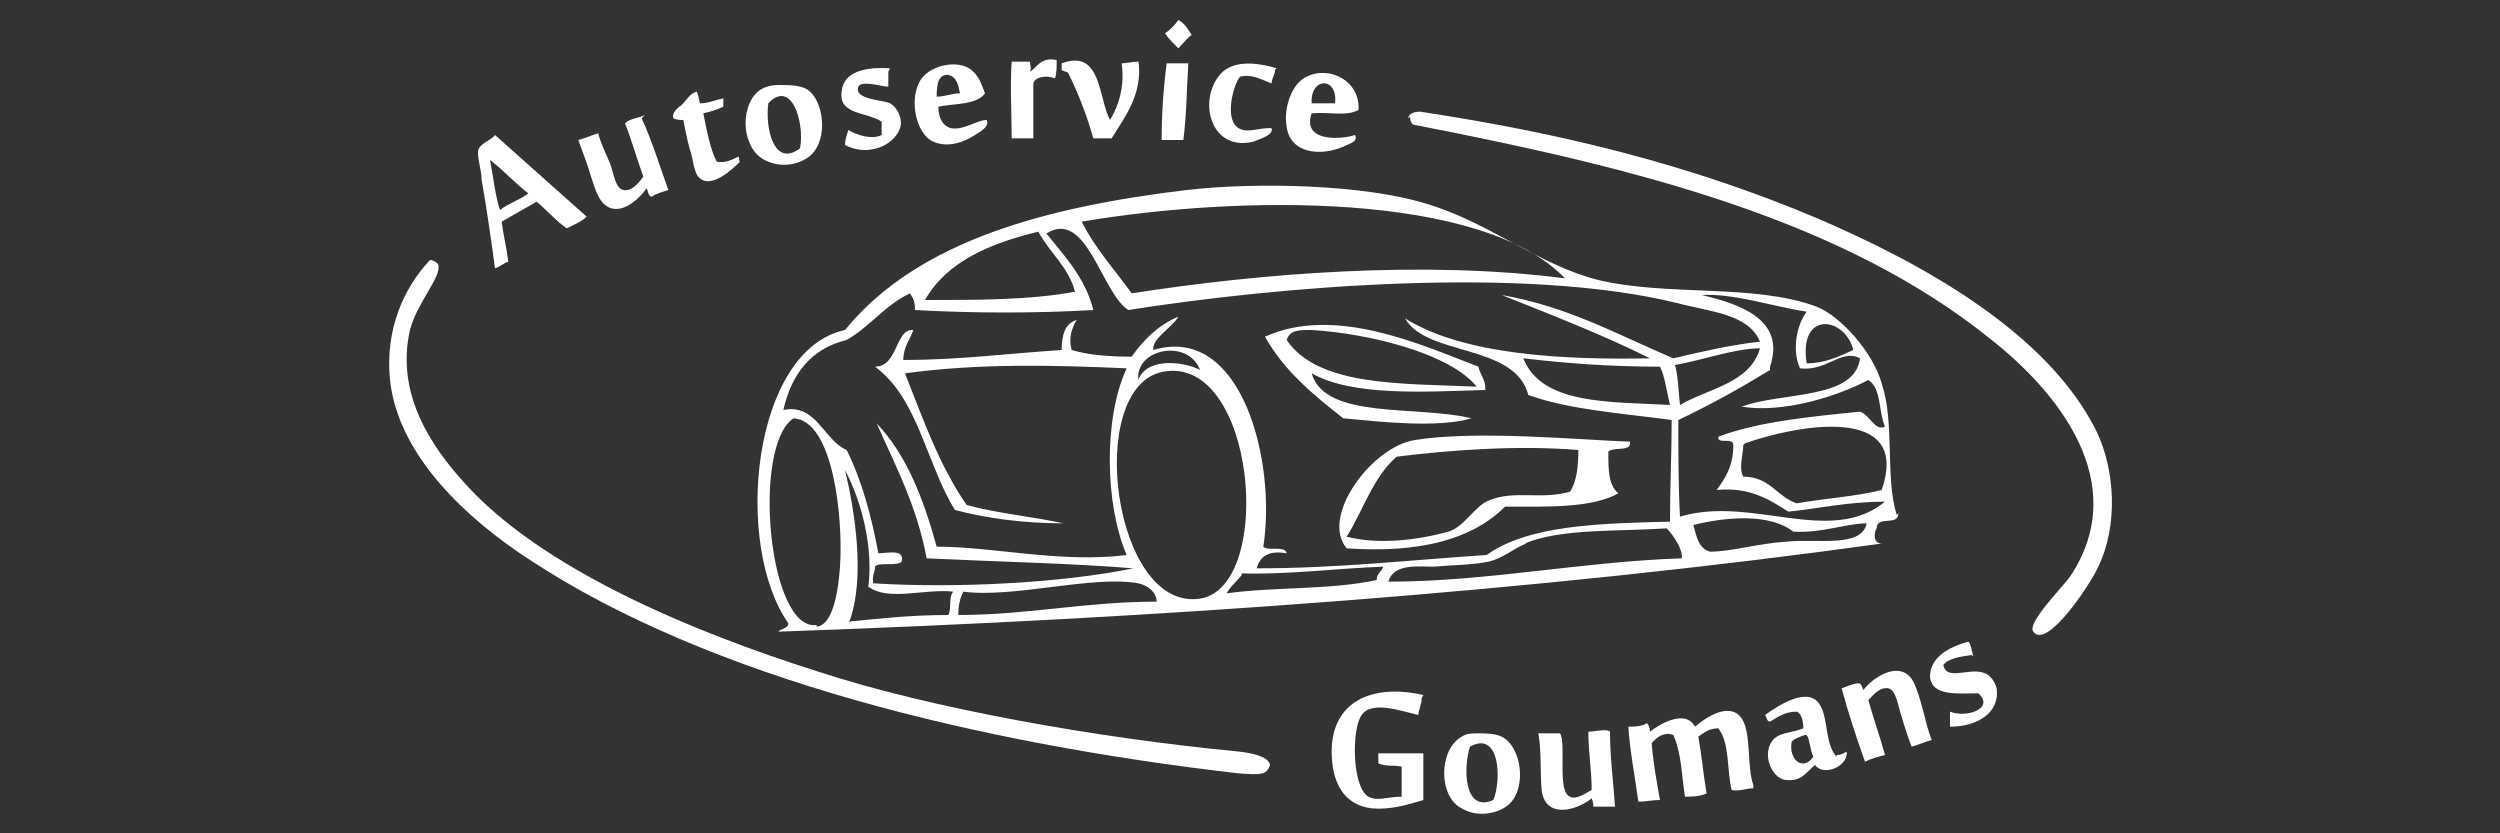 <svg xmlns="http://www.w3.org/2000/svg" id="Laag_1" viewBox="0 0 150 50"><rect x="0" y="0" width="150" height="50" fill="#333333" stroke="none"/><defs><style>      .st0 {        fill: #fff;      }    </style></defs><g id="Car"><g><path class="st0" d="M84.5,7.1c0-.3.4-.4.7-.4,8.6,1.3,16.2,3.2,23.6,6.3,6.6,2.8,14.1,7,17,12.9,1.1,2.3,1.3,5.6.1,8.1-.5,1.1-3.1,5-3.9,3.9-.4-.5,1.6-2.5,2.2-3.3,3.8-5.7-.9-11.2-4.7-14.2-8.9-7.2-21.2-10.3-34.6-12.9-.3,0-.3-.5-.3-.5"></path><path class="st0" d="M113.9,30.8c0,.8-1.3.1-1.3.9-.2.3-.2,1,.4.9-20.9,2.9-43.3,4.5-66.3,5.3.2-.2.6-.2.6-.5-3.3-4.7-2.2-16.4,3.4-17.6,4.4-5.4,12.2-7.4,20.5-8.4,4.4-.5,10.7-.3,14.3.8,3.8,1.1,6.8,3.7,10.4,4.6,4.2,1,9.3.2,13.1,1.6,1.5.6,3.4,2.8,3.9,4.6.8,2.4.2,5.6.9,7.9ZM64.9,13.3c.8,1.6,2,2.9,3,4.3,7.7-1.2,17.5-2,26-.9-5-5.2-19.6-5-29-3.4ZM62.7,13.9c1.1,1.4,2.4,2.7,2.9,4.7-3.3.2-7.3.2-10.7,0,0-.5-.1-.7-.3-1-1.5.7-2.4,2-3.8,2.8-2.1.5-3.3,2-3.8,4.2,2-.4,2.4,1.8,3.8,2.4.9,1.8,1.5,4,1.9,6.2.5,0,1.6-.3,1.4.5-.3.3-1.4,0-1.6.3,0,.4-.2.5-.1,1,4.9.3,11.2,0,15.6-.9-3.6-.3-8.3-.4-12.4-.6-.6-3.2-1.9-5.6-3-8.1,1.8,1.9,2.8,4.5,3.6,7.4,3.4,0,7.5,1,11.4.5-1.3-3-1.4-8.2,0-11.2-4.5-.2-8.9-.3-13.3.3,1.1,2.8,2.1,5.6,3.7,7.9,1.8.5,4,.7,5.8,1.1-2.4,0-4.6-.3-6.5-.8-1.7-2.7-2.2-6.7-4.8-8.6,1.4,0,1.2-2.3,2.3-2.2-.2.6-.6,1-.6,1.8,3.3,0,6.4-.4,9.5-.6,0-.9.2-1.6.9-1.8-.3.5-.5,1.1-.3,1.8,1,.3,2.2.4,3.6.4.7-1,1.6-1.9,2.8-2.4-.4.7-1.6,1.3-1.5,2,5.3-1.6,7.4,6.7,6.6,11.8.3.3,1.3-.1,1.4.4-1.1-.2-1.6.2-1.8.9,4.9,0,9.2-.5,13.8-.8,2.5-1.8,6.8-1.9,11-2,0-2.2.1-4,.1-6.1-2.9-.4-6.1-.6-8.6-1.5-.8-3.1-6.1-2.3-7.4-4.6,3.5,2.2,9.5,2.5,14.7,2.4-2.8-1.4-5.9-2.6-8.9-3.8,4,.7,7,2.4,10.3,3.8,1.7-.4,3.4-.8,5.2-1-.7-1.7-3.1-1.8-4.9-2.3-9.3-2.3-24.1-1-33,.4-1.6-1-2.5-6.1-4.9-4.6ZM62.3,13.9c-2.9.7-5.5,1.8-6.8,4.1,3.2,0,6.4,0,9-.5-.4-1.5-1.5-2.3-2.2-3.6ZM106.2,22.2c-1.8,1.1-3.6,2.1-5.5,3,0,2,0,4,.1,5.8,4.3-1.3,9,1.8,12.3-.9-2.2,0-3.9.4-5.8.6-1.1-.7-2.3-1.5-4.3-1.3.5-.7,1-1.4,1-2.7,0-.5-1,0-.9-.5,2.4-.9,5.5-1.2,8.5-1.5.6.2.9,1.2,1.5.9-.4-.9-.2-2.3-1-2.8-1.9,1-5.1,2-7.6,1.6,2.4-.9,6.8-.4,7.1-2.9-1.1-.6-2,.8-3.6.6-.5-1.1-.2-2.6.4-3.4-2-.3-4.3-1.1-6.3-1,2.1.5,5.1,1.4,4.1,4.3ZM108.4,21.8c1.1,0,1.9-.4,2.8-.8-.5-2-3.3-2.4-2.8.8ZM100.5,21.9c.2.7.2,1.6.3,2.4,1.7-1,4.2-1.3,4.8-3.4-1.5,0-3.4.7-5.1,1ZM68.3,22.8c.5-1.4,2.8-1.1,3.7-.6-.7-1.9-3.9-1.3-3.7.6ZM100.2,24.3c-.2-.8-.3-1.7-.6-2.3-3,0-5.6-.2-8.2-.5,1.1,2.8,5.2,2.6,8.9,2.8ZM72.1,35.9c4.4-.9,3.2-14.6-2.3-13.6-4.8.9-3,14.6,2.3,13.6ZM49,37.6c1-.1,1.3-2.2,1.4-3.6.2-2.9-.4-8.8-2.8-8.9-2.5,1.7-1.5,12.8,1.4,12.4ZM104.6,26.7c0,.5-.3,1.4,0,1.9,1.6,0,2,1.2,3.2,1.6,1.7-.3,3.5-.4,5.1-.8,1.8-5.2-5.1-3.9-8.2-2.8ZM50.9,37.3c2-.2,3.8-.4,6-.4.2-.3,0-1.1.3-1.4-1.7-.2-3.9.6-5.1-.3.3-2.4-.4-5.1-1.4-7,.6,2.5,1.2,6.4.3,9ZM107.6,31.9c-1.4-1.1-4-.9-6-.4.2.7.3,1.4,1,1.6,1.3,0,2.9-.5,4.6-.6,1.8-.2,4.5.4,4.8-1.1-1.2,0-2.7.6-4.4.5ZM91.6,32.6c-.8.3-1.4.9-2.3,1.1-.9.2-2.2.2-3.3.3-.9,0-2.4-.2-2.7.9,5.9,0,11.6-1.2,17.6-1.4.1-.5-.5-1.4-.9-1.8-3,.2-6.3,0-8.5.9ZM74.5,34.5c-.3.4-.7.7-.9,1.1,2.9-.4,6.3-.2,9-.8,0-.4.3-.5.4-.8-2.8.1-5.9.5-8.5.4ZM68.3,35c-2.7-.5-7.5.9-10.5.5-.2.4-.3.8-.3,1.4,4.2,0,7.6-.8,11.9-.8,0-.6-.6-1-1.1-1.1Z"></path><path class="st0" d="M26.3,15.9c.2.7-1.3,2.3-1.7,3.9-.9,3.9,1.4,7.1,3.2,9.1,4.6,5.2,13.7,9,21.3,11.4,6.7,2.2,16.8,4,25.3,4.8-.2,0,1.7.1,1.8.8-.2.6-.5.6-1.9.5-15.6-1.8-31.7-5.7-42.5-12.8-3.7-2.4-7.9-6.2-8.4-10.8-.3-3,.8-5.5,2.4-7.2.2,0,.5.2.5.3Z"></path><path class="st0" d="M89.1,23.4c-3.6.1-7.9.4-10.4-1,.8,2.8,6.3,1.9,9.6,2.7-2.1.6-5.5.2-7.7,0-1.8-1.4-3.6-2.9-4.7-4.9,4.2-1.9,9.4.5,12.8,1.8.1.5.5.8.4,1.5ZM78.7,19.8c-.8,0-1.3,0-1.5.6,1.9,2.8,6.9,2.6,11.4,2.8-1.6-2-6.5-3.2-9.9-3.4Z"></path><path class="st0" d="M97.8,26.6c0,.5-1,.2-1.3.5,0,1.1,0,2,.6,2.5-1.6.9-4.3.8-6.8.8-2,2-5.2,2.8-9.5,2.5-1.6-1.9,1.5-6.1,4.1-6.5,3.7-.6,10,0,12.9.1ZM83.8,27.4c-1.4,1.2-2,3.2-3,4.8,1.9.5,4.3.2,6.1-.3,1-.3,1.6-1.6,2.5-1.9,1.5-.6,3.1,0,4.8-.5.4-.6.5-1.5.5-2.5-3.6-.3-7.7,0-10.9.4Z"></path></g></g><g id="Text"><g><path class="st0" d="M71.5,2.1c-.3.2-.5.5-.8.8-.3-.3-.6-.6-.8-.9.3-.2.6-.5.8-.8.4.2.6.6.8.9Z"></path><path class="st0" d="M63.4,3.6c0,.4,0,.8-.1,1.1-.5-.2-1.2-.1-1.3.3,0,1.1,0,2.3,0,3.3h-1.3c0-1.6-.1-3.1,0-4.6h1.1c0,.2.1.4,0,.6.4-.2.6-.9,1.6-.7Z"></path><path class="st0" d="M68.3,3.6c.3,2-.8,3.4-1.6,4.7h-1.1c-.4-1.4-.9-2.7-1.5-3.9,0-.1-.3-.1-.4-.2v-.4c2.4-.9,2.2,2.1,2.9,3.4.5-.8.9-2,.7-3.4.3,0,.6-.1,1-.1Z"></path><path class="st0" d="M71.3,3.8c-.1,1.5-.1,3.1-.3,4.6-.4,0-.9,0-1.3,0,0-1.5.1-3.1.3-4.6.4,0,.9,0,1.3,0Z"></path><path class="st0" d="M59.1,5.6c-.5.7-1.8.6-2.8.8,0,.7.3,1.2.8,1.3.8.1,1.5-.5,2.1-.5.2.4-.4.7-.7.9-.6.4-1.6.8-2.5.4-1.1-.5-1.5-2.7-.7-3.8.6-.8,2.3-1.2,3.1-.4.4.4.5.8.7,1.3ZM57,4.5c-.7-.1-.8.5-.8,1.3.5,0,.9-.2,1.4-.2-.1-.5-.2-1-.7-1.1Z"></path><path class="st0" d="M76.5,4.2c0,.3-.2.5-.2.8-.4-.1-1.1-.6-1.9-.4-.4.5-.9,2.4-.2,3,.5.5,1.5,0,2.1.1.1.4-.6.6-1.1.8-2.5.6-3.3-2.3-2.1-3.9.7-1,2.2-.9,3.5-.5Z"></path><path class="st0" d="M53.3,4.3c0,.2,0,.6,0,.9-.4,0-1.6-.4-1.8,0-.3.8,1.6.8,1.9,1,.4.2.8.9.6,1.5-.4,1.1-2,1.7-3.3,1,0-.3.1-.6.2-.9.5.3,1.4.6,2,.3,0-.2,0-.6,0-.8-.9-.6-2.6-.4-2.4-1.8.1-1.2,1.4-1.5,2.9-1.4Z"></path><path class="st0" d="M81.5,6.6c-.7.4-1.8.1-2.8.2-.6,1.7,1.7,1.6,2.6,1.3.2.4-.3.5-.7.7-1.4.6-3.2.4-3.4-1.2-.2-1.1.3-2.6,1.2-3,1.4-.7,3.3.3,3.1,2.1ZM78.7,6.2c.4,0,.9,0,1.4,0,.2-1.6-1.5-1.6-1.4,0Z"></path><path class="st0" d="M46.7,5.1c.7,0,1.5,0,1.9.4.9.8,1.1,3.2-.2,4-1.1.7-2.6.4-3.2-.5-.8-1.2-.5-3,.4-3.6.3-.2.7-.3,1.1-.3ZM46.1,6.2c-.2,1.4.3,3.9,1.9,2.7.3-1.5-.5-4.2-1.9-2.7Z"></path><path class="st0" d="M41.7,5.4c.2.1.2.5.3.8.5,0,.9-.2,1.4-.3,0,.2,0,.3,0,.5-.4.2-.8.3-1.2.4.2,1,.4,2.1.8,2.9.5.1.9-.1,1.3-.3.1,0,0,.3.1.3-.5.5-1.7,1.6-2.4,1-.4-.3-.4-1.2-.6-1.7-.2-.7-.3-1.3-.4-1.8-.1,0-.4,0-.6-.1-.1-.3.2-.6.5-.8.3-.3.5-.7.9-.8Z"></path><path class="st0" d="M38.5,7.1c.6,1.3,1.1,2.9,1.6,4.3-.3.1-.7.2-1,.4-.2,0-.2-.3-.3-.5-.5.7-1.7,1.8-2.6.9-.4-.4-.6-1.2-.8-1.8-.2-.7-.5-1.4-.7-2,.4-.1.8-.3,1.2-.4.1.5.4,1.1.7,1.8.2.5.3,1.5.8,1.6.5.1.9-.4,1.2-.8-.4-1.1-.7-2.2-1.1-3.2.3-.3.8-.3,1.2-.5Z"></path><path class="st0" d="M35.2,13c-.3.3-.8.5-1.2.7-.7-.5-1.2-1.1-1.8-1.6-.7.4-1.4.8-2.1,1.2.1.8.3,1.6.4,2.4-.3.1-.5.3-.8.4-.2-1.5-.5-3.6-.8-5.3,0-.6-.3-1.4-.2-1.8.1-.4.8-.6,1-.9,1.8,1.6,3.7,3.3,5.5,4.9ZM30,12.6c.5-.4,1.2-.6,1.7-1-.8-.6-1.5-1.4-2.3-2,.2,1,.3,2.1.6,3Z"></path><path class="st0" d="M118.3,39.3c-.7.1-1.4.2-1.7.6.2,1,1.6.1,2.5.5.3.1.6.5.7.9.2,1.5-1.2,2.3-2.8,2.3,0-.3,0-.6,0-.9,1,.4,2.7-.2,1.7-1.1-1.2,0-2.8.2-2.9-1,0-1.2,1.2-1.8,2.3-2.1.2.2.2.6.3.9Z"></path><path class="st0" d="M115.9,44.4c-.4.1-.8.3-1.2.4-.2-.5-.4-1.1-.6-1.8-.2-.5-.3-1.6-.8-1.7-.5-.1-.9.4-1.2.7.3,1.1.7,2.2,1,3.3-.4.1-.8.2-1.2.4-.5-1.4-1-2.9-1.4-4.4.3-.1.7-.3,1-.3.2,0,.2.2.3.4.7-.9,2.3-1.8,3-.5.5,1,.7,2.5,1.1,3.5Z"></path><path class="st0" d="M85.3,41.9c0,.4-.2.7-.2,1-.9-.2-2.8-.9-3.4,0-.6.8-.6,4.3.4,4.9.6.3,1.1,0,2,0,0-.6,0-1.1,0-1.8-.4-.1-1,0-1.4-.2,0-.2,0-.4,0-.6.9,0,1.8,0,2.7,0,0,1,0,1.8,0,2.8-1,.3-2,.6-3.1.5-1.7-.2-2.4-1.6-2.4-3.4,0-3,2.4-4.1,5.5-3.4Z"></path><path class="st0" d="M110.2,45.3c.3,0,.4-.1.6-.2.1.9-1.4,1.5-1.9.8-.5.4-.8,1-1.7.9-.8,0-1.5-1.4-.9-2.3.4-.6,1.2-.5,1.9-.8,0-.4-.1-.9-.4-1-.7,0-1.1.3-1.6.6-.2,0-.2-.3-.3-.4.7-.5,2.6-1.8,3.3-.6.5.8.3,2.4,1,3.1ZM108.3,44.1c-.3.1-.6.2-.8.4-.2,1.1.7,1.8,1.3.9-.2-.4-.2-1-.4-1.3Z"></path><path class="st0" d="M105.2,47.3c-.5,0-.8.2-1.3.1-.3-1.2-.1-2.8-.8-3.7-.6,0-.9.3-1.2.5.2,1.1.3,2.3.5,3.4-.4.2-.9.2-1.3.2-.2-1.2-.2-2.6-.7-3.7-.5-.2-1,.1-1.3.5.1,1.2.3,2.3.5,3.4-.5,0-.8.1-1.3.1-.2-1.5-.5-3-.6-4.5.3,0,.8,0,1.1-.2.1,0,.2.3.2.5.5-.4,2.1-1.4,2.7-.3.7-.6,2.1-1.5,2.8-.5.6.9.3,2.9.7,4Z"></path><path class="st0" d="M96.8,48.4c-.4,0-.7,0-1.2,0,0-.1,0-.3-.1-.5-1,.8-2.8,1.2-3-.5-.1-1,0-2.3-.2-3.4.4,0,.9,0,1.3,0,.4.6-.2,3.5.6,3.8.4.2.9-.2,1.3-.4,0-1.2-.2-2.3-.2-3.5.4,0,1.1-.2,1.3,0,0,1.5.2,3,.3,4.5Z"></path><path class="st0" d="M88.7,44c.4,0,1,0,1.4.2,1.2.6,1.5,3,.5,4-.6.6-1.9.9-2.9.3-1.4-.7-1.4-3.5,0-4.3.3-.2.6-.2,1.1-.2ZM88.2,44.8c-.4,1.2-.4,4,1.4,3.2.5-1.2.4-4.2-1.4-3.2Z"></path></g></g></svg>